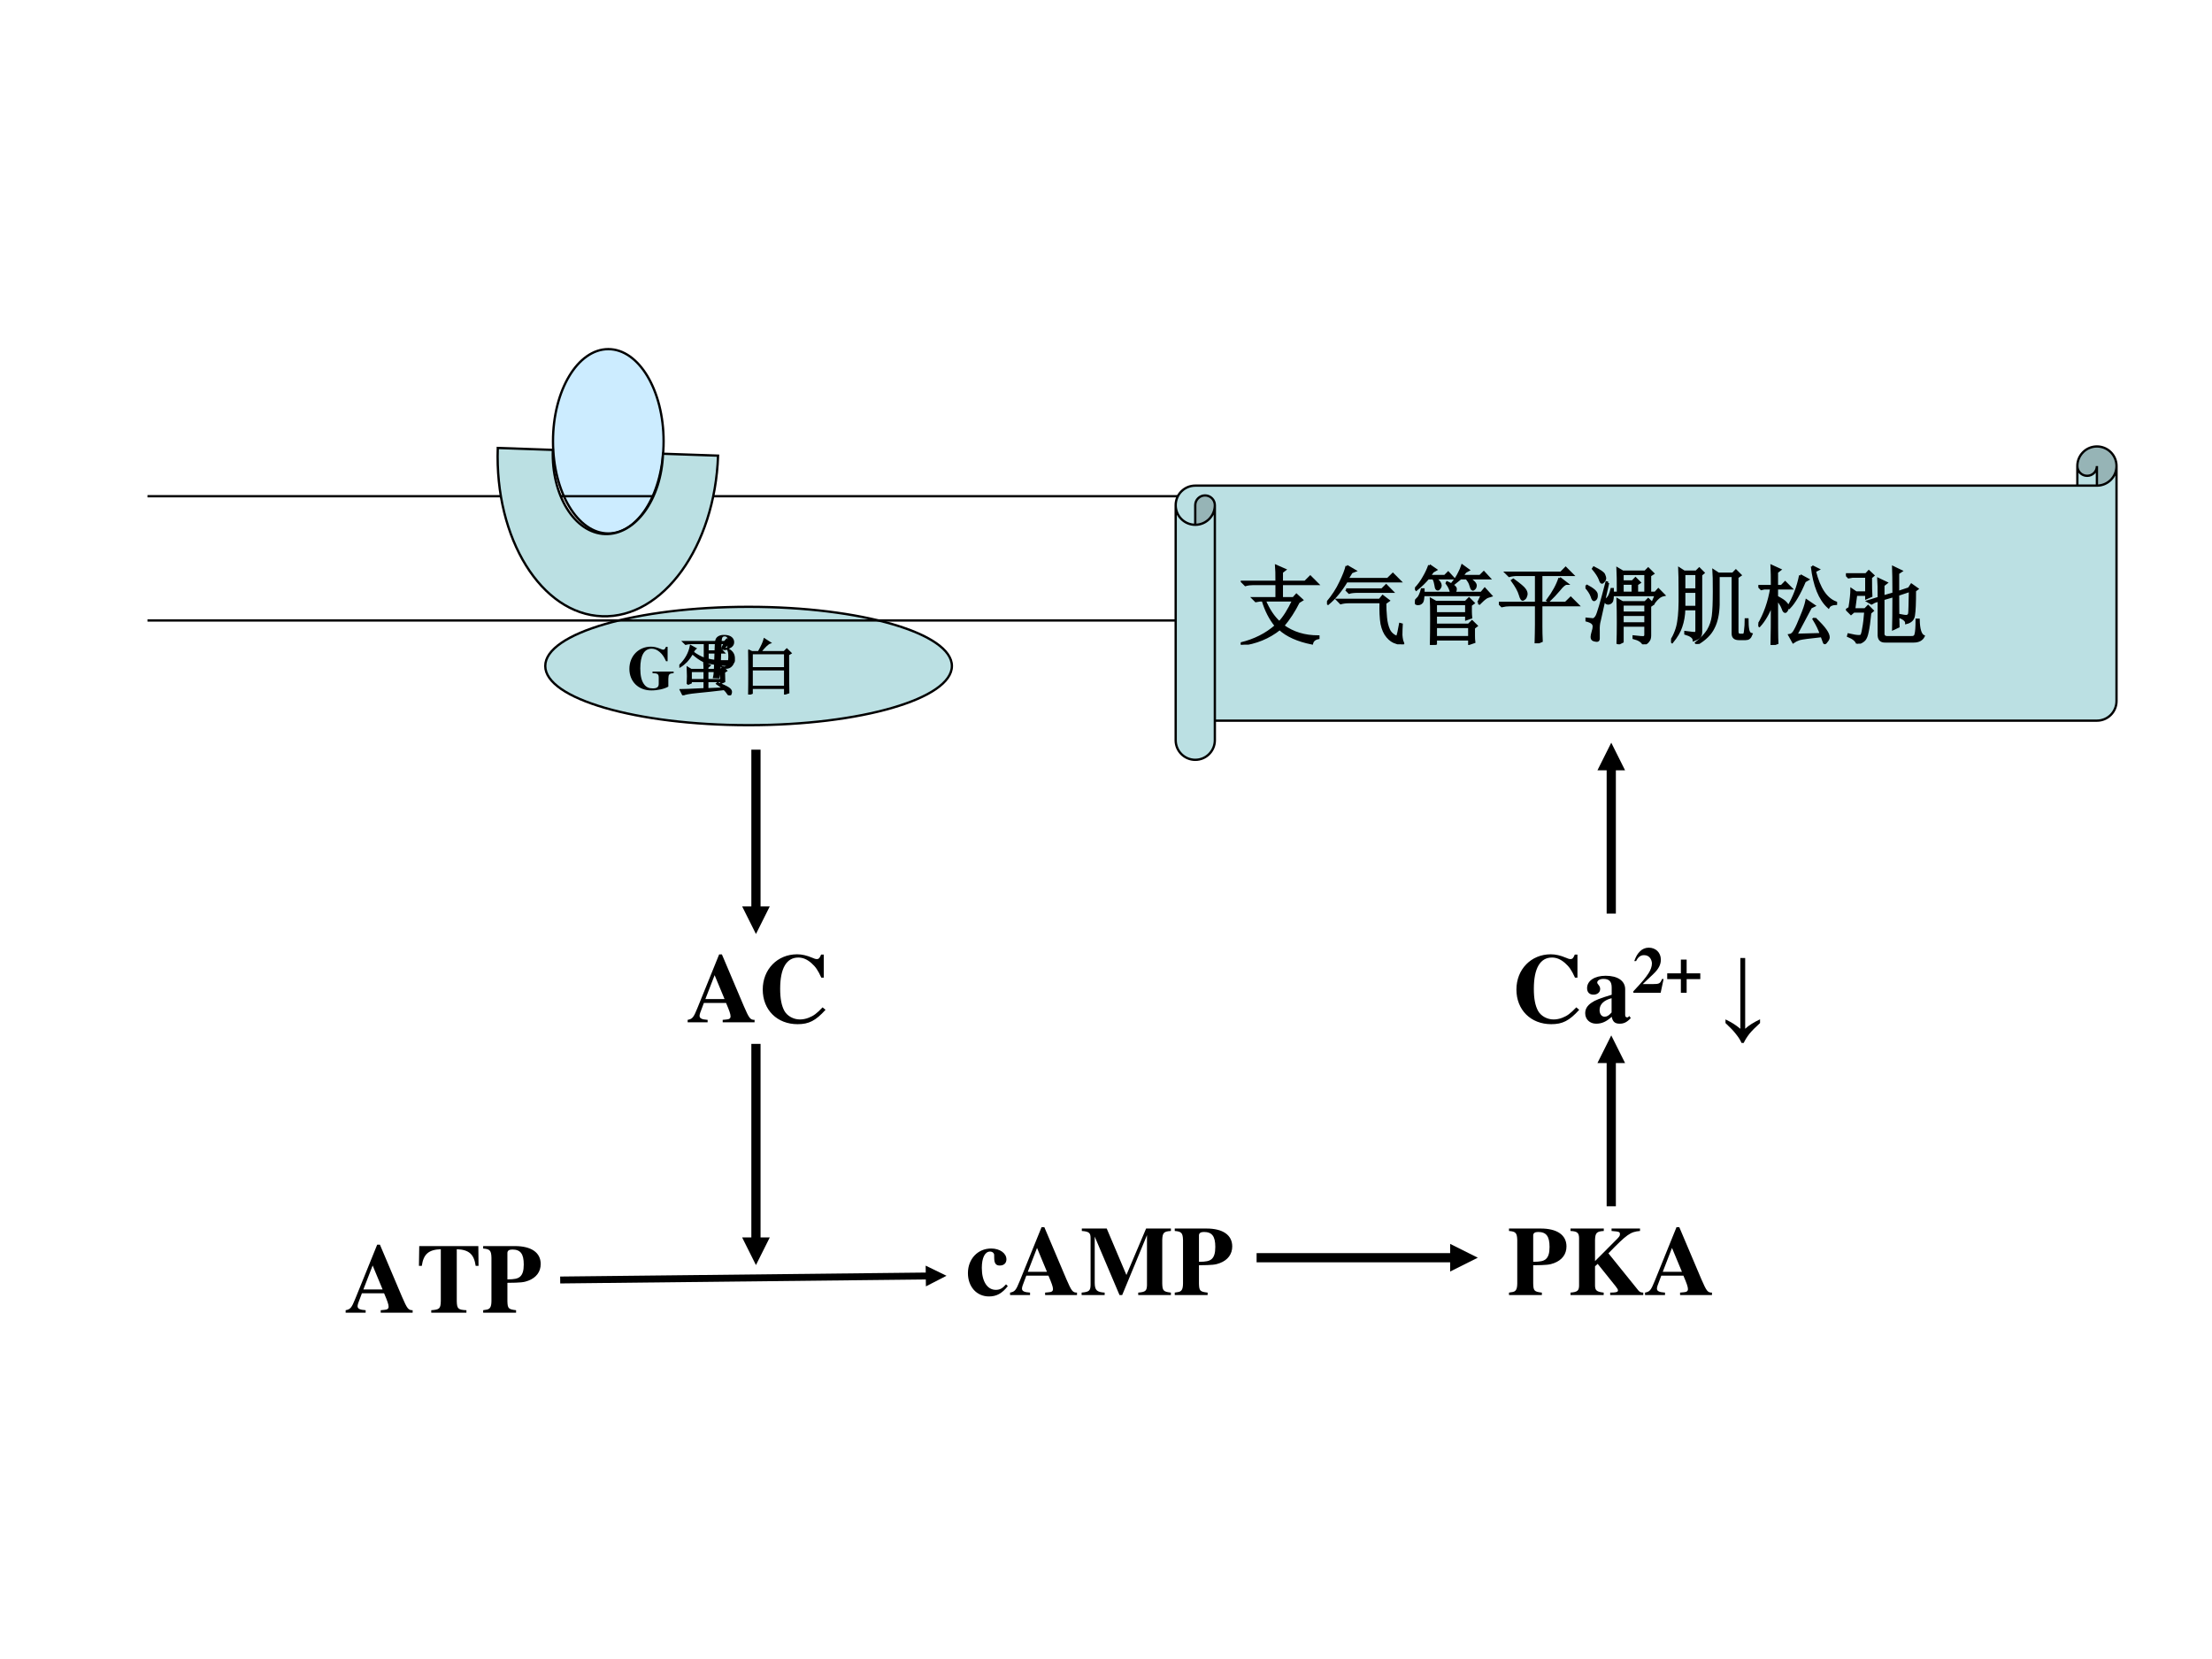 <?xml version="1.0" encoding="UTF-8" standalone="no"?>
<!DOCTYPE svg PUBLIC "-//W3C//DTD SVG 1.1//EN" "http://www.w3.org/Graphics/SVG/1.1/DTD/svg11.dtd">
<svg xmlns="http://www.w3.org/2000/svg" xmlns:xlink="http://www.w3.org/1999/xlink" version="1.1" width="720pt" height="540pt" viewBox="0 0 720 540">
<rect x="0" y="0" width="720" height="540" fill="#808080" stroke="none"/>
<g enable-background="new">
<g>
<g id="Layer-1" data-name="Artifact">
<clipPath id="cp29">
<path transform="matrix(1,0,0,-1,0,540)" d="M 0 0 L 720 0 L 720 540 L 0 540 Z " fill-rule="evenodd"/>
</clipPath>
<g clip-path="url(#cp29)">
<path transform="matrix(1,0,0,-1,0,540)" d="M 0 0 L 720 0 L 720 540 L 0 540 Z " fill="#ffffff" fill-rule="evenodd"/>
</g>
</g>
<g id="Layer-1" data-name="Span">
<clipPath id="cp30">
<path transform="matrix(1,0,0,-1,0,540)" d="M 0 0 L 720 0 L 720 540 L 0 540 Z " fill-rule="evenodd"/>
</clipPath>
<g clip-path="url(#cp30)">
<symbol id="font_1f_22">
<path d="M .68 .025 C .636 .025 .625 .039 .571 .164 L .348 .69 L .32 .69 L .098 .142 C .06 .048 .048 .034 0 .025 L 0 0 L .203 0 L .203 .025 C .143 .029 .121 .04 .121 .066 C .121 .079 .128 .103 .15 .157 L .165 .197 L .39 .197 C .424 .118 .436 .083 .436 .061 C .436 .039 .423 .03 .388 .028 C .383 .027 .37 .026 .356 .025 L .356 0 L .68 0 L .68 .025 M .18 .236 L .274 .479 L .375 .236 L .18 .236 Z "/>
</symbol>
<symbol id="font_1f_24">
<path d="M .608 .171 C .549 .109 .517 .085 .468 .066 C .439 .054 .406 .048 .378 .048 C .312 .048 .249 .083 .22 .135 C .191 .188 .177 .259 .177 .36 C .177 .567 .241 .677 .361 .677 C .408 .677 .45 .659 .494 .621 C .537 .583 .561 .548 .595 .473 L .62 .473 L .62 .707 L .593 .707 C .578 .671 .569 .661 .548 .661 C .539 .661 .525 .665 .503 .675 C .446 .699 .397 .71 .349 .71 C .149 .71 0 .557 0 .352 C 0 .145 .146 0 .354 0 C .469 0 .537 .035 .638 .146 L .608 .171 Z "/>
</symbol>
<use xlink:href="#font_1f_22" transform="matrix(32.04,0,0,-32.04,223.828,332.76)"/>
<use xlink:href="#font_1f_24" transform="matrix(32.04,0,0,-32.04,248.27,333.369)"/>
</g>
</g>
<g id="Layer-1" data-name="Span">
<clipPath id="cp32">
<path transform="matrix(1,0,0,-1,0,540)" d="M 0 0 L 720 0 L 720 540 L 0 540 Z " fill-rule="evenodd"/>
</clipPath>
<g clip-path="url(#cp32)">
<symbol id="font_1f_31">
<path d="M 0 0 L .334 0 L .334 .025 C .256 .034 .248 .043 .246 .117 L .246 .303 C .381 .304 .415 .308 .459 .325 C .54 .356 .584 .416 .584 .494 C .584 .61 .489 .676 .322 .676 L 0 .676 L 0 .651 C .068 .646 .082 .631 .084 .559 L .084 .117 C .083 .055 .069 .033 .024 .029 C .021 .029 .011 .027 0 .025 L 0 0 M .246 .606 C .246 .629 .263 .641 .296 .641 C .379 .641 .412 .597 .412 .489 C .412 .426 .4 .388 .374 .365 C .35 .345 .317 .338 .246 .338 L .246 .606 Z "/>
</symbol>
<symbol id="font_1f_2c">
<path d="M .739 .025 C .714 .026 .703 .031 .69 .046 L .385 .424 C .573 .618 .609 .643 .706 .651 L .706 .676 L .417 .676 L .417 .651 C .496 .645 .502 .642 .502 .618 C .502 .602 .497 .594 .466 .563 L .249 .345 L .249 .559 C .251 .632 .266 .647 .338 .651 L .338 .676 L 0 .676 L 0 .651 C .067 .648 .086 .633 .087 .58 L .087 .096 C .086 .044 .07 .031 0 .025 L 0 0 L .337 0 L .337 .025 C .267 .033 .25 .046 .249 .096 L .249 .292 L .276 .317 L .458 .09 C .477 .066 .482 .057 .482 .046 C .482 .033 .468 .028 .435 .026 C .43 .026 .417 .026 .403 .025 L .403 0 L .739 0 L .739 .025 Z "/>
</symbol>
<use xlink:href="#font_1f_31" transform="matrix(32.04,0,0,-32.04,491.173,421.54)"/>
<use xlink:href="#font_1f_2c" transform="matrix(32.04,0,0,-32.04,511.198,421.54)"/>
<use xlink:href="#font_1f_22" transform="matrix(32.04,0,0,-32.04,535.452,421.54)"/>
</g>
</g>
<g id="Layer-1" data-name="P">
<path transform="matrix(1,0,0,-1,0,540)" d="M 244.56 295.98 L 244.56 243.48 L 247.56 243.48 L 247.56 295.98 Z M 241.56 244.98 L 246.06 235.98 L 250.56 244.98 Z "/>
</g>
<g id="Layer-1" data-name="P">
<path transform="matrix(1,0,0,-1,0,540)" d="M 244.56 200.22 L 244.56 135.72 L 247.56 135.72 L 247.56 200.22 Z M 241.56 137.22 L 246.06 128.22 L 250.56 137.22 Z "/>
</g>
<g id="Layer-1" data-name="P">
<clipPath id="cp33">
<path transform="matrix(1,0,0,-1,0,540)" d="M 0 540 L 720 540 L 720 0 L -0 0 " fill-rule="evenodd"/>
</clipPath>
<g clip-path="url(#cp33)">
<path transform="matrix(1,0,0,-1,0,540)" d="M 409.02 132.12 L 473.52 132.12 L 473.52 129.12 L 409.02 129.12 Z M 472.02 135.12 L 481.02 130.62 L 472.02 126.12 Z "/>
</g>
</g>
<g id="Layer-1" data-name="P">
<path transform="matrix(1,0,0,-1,0,540)" d="M 522.96 147.36 L 522.96 195.48 L 525.96 195.48 L 525.96 147.36 Z M 519.96 193.98 L 524.46 202.98 L 528.96 193.98 Z "/>
</g>
<g id="Layer-1" data-name="P">
<path transform="matrix(1,0,0,-1,0,540)" d="M 180 396.36 C 180 412.93 188.06 426.36 198 426.36 C 207.94 426.36 216 412.93 216 396.36 C 216 379.79 207.94 366.36 198 366.36 C 188.06 366.36 180 379.79 180 396.36 Z " fill="#ccecff" fill-rule="evenodd"/>
<path transform="matrix(1,0,0,-1,0,540)" stroke-width=".75" stroke-linecap="butt" stroke-miterlimit="10" stroke-linejoin="miter" fill="none" stroke="#000000" d="M 180 396.36 C 180 412.93 188.06 426.36 198 426.36 C 207.94 426.36 216 412.93 216 396.36 C 216 379.79 207.94 366.36 198 366.36 C 188.06 366.36 180 379.79 180 396.36 Z "/>
</g>
<g id="Layer-1" data-name="P">
<path transform="matrix(1,0,0,-1,0,540)" d="M 177.48 323.22 C 177.48 333.86 207.11 342.48 243.66 342.48 C 280.21 342.48 309.84 333.86 309.84 323.22 C 309.84 312.58 280.21 303.96 243.66 303.96 C 207.11 303.96 177.48 312.58 177.48 323.22 Z " fill="#bbe0e3" fill-rule="evenodd"/>
<path transform="matrix(1,0,0,-1,0,540)" stroke-width=".75" stroke-linecap="butt" stroke-miterlimit="10" stroke-linejoin="miter" fill="none" stroke="#000000" d="M 177.48 323.22 C 177.48 333.86 207.11 342.48 243.66 342.48 C 280.21 342.48 309.84 333.86 309.84 323.22 C 309.84 312.58 280.21 303.96 243.66 303.96 C 207.11 303.96 177.48 312.58 177.48 323.22 Z "/>
</g>
<g id="Layer-1" data-name="Span">
<clipPath id="cp34">
<path transform="matrix(1,0,0,-1,0,540)" d="M 0 0 L 720 0 L 720 540 L 0 540 Z " fill-rule="evenodd"/>
</clipPath>
<g clip-path="url(#cp34)">
<symbol id="font_1f_28">
<path d="M .718 .306 L .375 .306 L .375 .281 C .459 .277 .474 .267 .476 .211 L .476 .106 C .476 .055 .447 .033 .38 .033 C .317 .033 .275 .052 .242 .095 C .198 .151 .177 .237 .177 .357 C .177 .567 .24 .677 .361 .677 C .408 .677 .451 .659 .494 .621 C .537 .583 .561 .548 .595 .473 L .62 .473 L .62 .707 L .593 .707 C .578 .671 .569 .661 .548 .661 C .539 .661 .525 .665 .503 .675 C .446 .699 .397 .71 .349 .71 C .149 .71 0 .557 0 .35 C 0 .144 .146 0 .356 0 C .459 0 .567 .024 .632 .062 L .632 .189 C .634 .262 .645 .274 .718 .281 L .718 .306 Z "/>
</symbol>
<use xlink:href="#font_1f_28" transform="matrix(20.064,0,0,-20.064,204.862,224.731)"/>
</g>
</g>
<g id="Layer-1" data-name="P">
<clipPath id="cp35">
<path transform="matrix(1,0,0,-1,0,540)" d="M 0 0 L 720 0 L 720 540 L 0 540 Z " fill-rule="evenodd"/>
</clipPath>
<g clip-path="url(#cp35)">
<symbol id="font_24_3cfb">
<path d="M .688 .758 L .734 .844 L .461 .844 L .461 .715 L .617 .715 L .66 .758 L .723 .691 L .461 .691 L .461 .582 C .521 .566 .591 .557 .672 .555 C .755 .552 .826 .555 .883 .562 L .883 .547 C .831 .529 .806 .508 .809 .484 C .738 .49 .663 .497 .582 .508 C .504 .518 .439 .534 .387 .555 C .337 .578 .279 .62 .211 .68 C .18 .628 .147 .583 .113 .547 C .079 .513 .043 .484 .004 .461 L 0 .477 C .049 .523 .09 .574 .121 .629 C .152 .684 .173 .741 .184 .801 L .262 .758 C .246 .745 .232 .725 .219 .699 C .281 .652 .345 .617 .41 .594 L .41 .844 L .188 .844 C .159 .844 .13 .84 .102 .832 L .066 .867 L .734 .867 L .77 .906 L .84 .836 C .809 .831 .785 .823 .77 .812 C .757 .805 .734 .785 .703 .754 L .688 .758 M .133 .18 C .135 .221 .137 .264 .137 .309 C .137 .355 .135 .402 .133 .449 L .191 .414 L .406 .414 C .406 .453 .405 .491 .402 .527 L .492 .484 L .457 .453 L .457 .414 L .668 .414 L .707 .453 L .762 .398 L .727 .375 C .727 .305 .728 .254 .73 .223 L .676 .199 L .676 .227 L .457 .227 L .457 .102 L .711 .113 C .672 .145 .638 .169 .609 .188 L .621 .199 C .699 .168 .755 .142 .789 .121 C .823 .1 .84 .078 .84 .055 C .84 .044 .837 .033 .832 .02 C .827 .007 .822 0 .816 0 C .809 0 .799 .008 .789 .023 C .771 .052 .75 .077 .727 .098 C .573 .079 .43 .064 .297 .051 C .161 .038 .082 .023 .059 .008 L .02 .086 C .053 .086 .182 .091 .406 .102 L .406 .227 L .188 .227 L .188 .203 L .133 .18 M .188 .391 L .188 .25 L .406 .25 L .406 .391 L .188 .391 M .457 .391 L .457 .25 L .676 .25 L .676 .391 L .457 .391 Z "/>
</symbol>
<symbol id="font_24_2cad">
<path d="M .648 .648 C .648 .286 .65 .081 .652 .031 L .594 .012 L .594 .105 L .059 .105 L .059 .023 L 0 0 C .003 .122 .004 .243 .004 .363 C .004 .483 .003 .602 0 .719 L .059 .691 L .168 .691 C .22 .783 .251 .852 .262 .898 L .352 .84 C .318 .829 .266 .78 .195 .691 L .582 .691 L .625 .734 L .688 .672 L .648 .648 M .059 .668 L .059 .43 L .594 .43 L .594 .668 L .059 .668 M .059 .406 L .059 .129 L .594 .129 L .594 .406 L .059 .406 Z "/>
</symbol>
<use xlink:href="#font_24_3cfb" transform="matrix(20.064,0,0,-20.064,221.131,226.309)"/>
<use xlink:href="#font_24_2cad" transform="matrix(20.064,0,0,-20.064,243.564,226.074)"/>
<use xlink:href="#font_24_3cfb" stroke-width=".029" stroke-linecap="butt" stroke-miterlimit="10" stroke-linejoin="miter" transform="matrix(20.064,0,0,-20.064,221.131,226.309)" fill="none" stroke="#000000"/>
<use xlink:href="#font_24_2cad" stroke-width=".029" stroke-linecap="butt" stroke-miterlimit="10" stroke-linejoin="miter" transform="matrix(20.064,0,0,-20.064,243.564,226.074)" fill="none" stroke="#000000"/>
</g>
</g>
<g id="Layer-1" data-name="P">
<path transform="matrix(1,0,0,-1,0,540)" stroke-width=".75" stroke-linecap="butt" stroke-miterlimit="10" stroke-linejoin="miter" fill="none" stroke="#000000" d="M 48 378.48 L 679 378.48 "/>
</g>
<g id="Layer-1" data-name="P">
<path transform="matrix(1,0,0,-1,0,540)" stroke-width=".75" stroke-linecap="butt" stroke-miterlimit="10" stroke-linejoin="miter" fill="none" stroke="#000000" d="M 48 338.04 L 679 338.04 "/>
</g>
<g id="Layer-1" data-name="P">
<clipPath id="cp37">
<path transform="matrix(1,0,0,-1,0,540)" d="M -0 540 L 720 540 L 720 0 L 0 0 " fill-rule="evenodd"/>
</clipPath>
<g clip-path="url(#cp37)">
<path transform="matrix(1,0,0,-1,0,540)" d="M 215.8 392.31 C 215.29 377.53 206.84 365.83 196.94 366.17 C 187.04 366.51 179.44 378.78 179.95 393.56 L 162.02 394.19 C 160.99 364.62 176.21 340.1 196.01 339.41 C 215.81 338.72 232.7 362.12 233.73 391.69 L 215.8 392.31 Z " fill="#bbe0e3" fill-rule="evenodd"/>
</g>
<clipPath id="cp38">
<path transform="matrix(1,0,0,-1,0,540)" d="M -0 540 L 720 540 L 720 0 L 0 0 " fill-rule="evenodd"/>
</clipPath>
<g clip-path="url(#cp38)">
<path transform="matrix(1,0,0,-1,0,540)" stroke-width=".75" stroke-linecap="butt" stroke-miterlimit="10" stroke-linejoin="miter" fill="none" stroke="#000000" d="M 215.8 392.31 C 215.29 377.53 206.84 365.83 196.94 366.17 C 187.04 366.51 179.44 378.78 179.95 393.56 L 162.02 394.19 C 160.99 364.62 176.21 340.1 196.01 339.41 C 215.81 338.72 232.7 362.12 233.73 391.69 L 215.8 392.31 Z "/>
</g>
</g>
<g id="Layer-1" data-name="Span">
<clipPath id="cp39">
<path transform="matrix(1,0,0,-1,0,540)" d="M -0 540 L 720 540 L 720 0 L -0 0 " fill-rule="evenodd"/>
</clipPath>
<g clip-path="url(#cp39)">
<path transform="matrix(1,0,0,-1,0,540)" d="M 234.16 319.17 L 231.99 319.25 C 232.2 319.92 232.33 320.88 232.37 322.12 L 232.65 329.96 C 232.68 330.87 232.78 331.54 232.96 331.97 C 233.14 332.41 233.47 332.75 233.97 333 C 234.46 333.26 235.11 333.37 235.92 333.34 C 236.95 333.3 237.72 333.05 238.24 332.59 C 238.75 332.12 239 331.56 238.97 330.89 C 238.94 329.99 238.37 329.3 237.26 328.83 C 238.61 328.1 239.27 327 239.22 325.52 C 239.18 324.62 238.9 323.85 238.35 323.21 C 237.81 322.57 237.09 322.27 236.19 322.3 C 235.63 322.32 235.1 322.54 234.59 322.97 L 234.55 321.79 C 234.51 320.76 234.38 319.89 234.16 319.17 Z M 234.61 323.73 C 234.9 323.3 235.24 323.08 235.66 323.06 C 236.1 323.05 236.43 323.26 236.66 323.7 C 236.89 324.14 237.02 324.92 237.06 326.05 C 237.1 327.33 236.94 328.16 236.58 328.55 C 236.35 328.44 236.12 328.38 235.88 328.39 C 235.45 328.4 235.24 328.56 235.25 328.86 C 235.26 329.16 235.47 329.3 235.89 329.29 C 236.15 329.28 236.39 329.21 236.6 329.09 C 236.77 329.51 236.86 330.09 236.89 330.83 C 236.92 331.6 236.86 332.13 236.72 332.41 C 236.58 332.69 236.3 332.84 235.88 332.85 C 235.52 332.86 235.27 332.74 235.13 332.49 C 234.98 332.23 234.89 331.67 234.86 330.8 Z "/>
</g>
</g>
<g id="Layer-1" data-name="Span">
<clipPath id="cp40">
<path transform="matrix(1,0,0,-1,0,540)" d="M 0 0 L 720 0 L 720 540 L 0 540 Z " fill-rule="evenodd"/>
</clipPath>
<g clip-path="url(#cp40)">
<symbol id="font_1f_44">
<path d="M .387 .123 C .35 .081 .324 .067 .283 .067 C .196 .067 .141 .154 .141 .29 C .141 .393 .173 .456 .225 .456 C .241 .456 .256 .448 .262 .437 C .267 .428 .267 .428 .267 .386 C .268 .336 .285 .314 .323 .314 C .365 .314 .391 .338 .391 .377 C .391 .439 .324 .487 .236 .487 C .1 .487 0 .381 0 .237 C 0 .098 .089 0 .214 0 C .291 0 .347 .031 .405 .105 L .387 .123 Z "/>
</symbol>
<symbol id="font_1f_2e">
<path d="M .907 .025 C .831 .034 .821 .044 .819 .117 L .819 .559 C .821 .633 .835 .647 .907 .651 L .907 .676 L .655 .676 L .455 .204 L .255 .676 L .002 .676 L .002 .651 C .074 .646 .091 .632 .091 .58 L .091 .105 C .09 .044 .077 .032 0 .025 L 0 0 L .234 0 L .234 .025 C .153 .03 .134 .05 .133 .124 L .133 .594 L .385 0 L .412 0 L .664 .609 L .664 .1 C .662 .043 .649 .031 .575 .025 L .575 0 L .907 0 L .907 .025 Z "/>
</symbol>
<use xlink:href="#font_1f_44" transform="matrix(32.04,0,0,-32.04,315.061,421.989)"/>
<use xlink:href="#font_1f_22" transform="matrix(32.04,0,0,-32.04,328.774,421.54)"/>
<use xlink:href="#font_1f_2e" transform="matrix(32.04,0,0,-32.04,352.067,421.54)"/>
<use xlink:href="#font_1f_31" transform="matrix(32.04,0,0,-32.04,382.377,421.54)"/>
</g>
</g>
<g id="Layer-1" data-name="Span">
<clipPath id="cp41">
<path transform="matrix(1,0,0,-1,0,540)" d="M 0 0 L 720 0 L 720 540 L 0 540 Z " fill-rule="evenodd"/>
</clipPath>
<g clip-path="url(#cp41)">
<symbol id="font_1f_35">
<path d="M .482 .025 C .397 .029 .386 .04 .384 .117 L .384 .644 C .507 .64 .559 .594 .576 .475 L .605 .475 L .603 .676 L .003 .676 L 0 .475 L .029 .475 C .046 .594 .098 .64 .222 .644 L .222 .117 C .22 .041 .209 .031 .125 .025 L .125 0 L .482 0 L .482 .025 Z "/>
</symbol>
<use xlink:href="#font_1f_22" transform="matrix(32.064,0,0,-32.064,112.509,427.27)"/>
<use xlink:href="#font_1f_35" transform="matrix(32.064,0,0,-32.064,136.364,427.27)"/>
<use xlink:href="#font_1f_31" transform="matrix(32.064,0,0,-32.064,157.27,427.27)"/>
</g>
</g>
<g id="Layer-1" data-name="P">
<path transform="matrix(1,0,0,-1,0,540)" d="M 182.35 122.24 L 302.48 123.55 L 302.45 125.8 L 182.33 124.49 Z M 301.38 121.29 L 308.09 124.74 L 301.3 128.04 Z "/>
</g>
<g id="Layer-1" data-name="Span">
<clipPath id="cp42">
<path transform="matrix(1,0,0,-1,0,540)" d="M 0 0 L 720 0 L 720 540 L 0 540 Z " fill-rule="evenodd"/>
</clipPath>
<g clip-path="url(#cp42)">
<symbol id="font_1f_42">
<path d="M .448 .078 L .438 .068 C .435 .065 .432 .064 .427 .064 C .413 .064 .406 .072 .406 .089 L .406 .35 C .406 .435 .33 .487 .208 .487 C .095 .487 .019 .436 .019 .361 C .019 .319 .043 .295 .084 .295 C .124 .295 .152 .319 .152 .353 C .152 .367 .147 .38 .134 .396 C .125 .406 .122 .412 .122 .418 C .122 .439 .149 .455 .185 .455 C .244 .455 .269 .428 .269 .367 L .269 .294 C .15 .258 .101 .239 .064 .213 C .02 .183 0 .149 0 .106 C 0 .045 .046 0 .111 0 C .168 0 .214 .02 .269 .07 C .28 .019 .302 0 .351 0 C .394 0 .425 .016 .463 .057 L .448 .078 M .268 .114 C .241 .083 .221 .071 .197 .071 C .167 .071 .146 .098 .146 .138 C .146 .196 .188 .238 .268 .259 L .268 .114 Z "/>
</symbol>
<use xlink:href="#font_1f_24" transform="matrix(32.04,0,0,-32.04,493.59,333.369)"/>
<use xlink:href="#font_1f_42" transform="matrix(32.04,0,0,-32.04,515.981,333.209)"/>
</g>
</g>
<g id="Layer-1" data-name="Span">
<clipPath id="cp43">
<path transform="matrix(1,0,0,-1,0,540)" d="M 0 0 L 720 0 L 720 540 L 0 540 Z " fill-rule="evenodd"/>
</clipPath>
<g clip-path="url(#cp43)">
<symbol id="font_1f_13">
<path d="M .461 .211 L .437 .211 C .408 .14 .397 .134 .294 .133 L .143 .133 L .305 .287 C .384 .362 .419 .429 .419 .505 C .419 .612 .343 .688 .234 .688 C .184 .688 .136 .668 .101 .632 C .062 .593 .042 .559 .014 .484 L .042 .484 C .073 .547 .11 .574 .164 .574 C .208 .574 .242 .555 .263 .519 C .275 .498 .283 .47 .283 .447 C .283 .403 .264 .348 .232 .299 C .181 .222 .146 .179 0 .023 L 0 0 L .416 0 L .461 .211 Z "/>
</symbol>
<symbol id="font_1f_c">
<path d="M .208 .297 L 0 .297 L 0 .209 L .208 .209 L .208 0 L .296 0 L .296 .209 L .504 .209 L .504 .297 L .296 .297 L .296 .506 L .208 .506 L .208 .297 Z "/>
</symbol>
<symbol id="font_1f_1">
<path d="M -2147483500 -2147483500 Z "/>
</symbol>
<use xlink:href="#font_1f_13" transform="matrix(21.36,0,0,-21.36,531.653,323.16)"/>
<use xlink:href="#font_1f_c" transform="matrix(21.36,0,0,-21.36,542.675,323.16)"/>
<use xlink:href="#font_1f_1" transform="matrix(21.36,0,0,-21.36,45870249000,-45870249000)"/>
</g>
</g>
<g id="Layer-1" data-name="P">
<clipPath id="cp44">
<path transform="matrix(1,0,0,-1,0,540)" d="M 0 0 L 720 0 L 720 540 L 0 540 Z " fill-rule="evenodd"/>
</clipPath>
<g clip-path="url(#cp44)">
<symbol id="font_2d_13b">
<path d="M 0 .202 L 0 .239 C .039 .22 .066 .205 .081 .195 C .097 .186 .12 .168 .151 .144 L .151 .863 L .2 .863 L .2 .144 C .235 .177 .286 .209 .351 .24 L .351 .202 C .304 .16 .269 .124 .244 .094 C .22 .063 .2 .032 .185 0 L .163 0 C .151 .028 .132 .058 .107 .089 C .083 .121 .047 .158 0 .202 Z "/>
</symbol>
<use xlink:href="#font_2d_13b" transform="matrix(32.04,0,0,-32.04,561.644,339.472)"/>
</g>
</g>
<g id="Layer-1" data-name="P">
<path transform="matrix(1,0,0,-1,0,540)" d="M 522.96 242.64 L 522.96 290.76 L 525.96 290.76 L 525.96 242.64 Z M 519.96 289.26 L 524.46 298.26 L 528.96 289.26 Z "/>
</g>
<g id="Layer-1" data-name="P">
<path transform="matrix(1,0,0,-1,0,540)" d="M 688.92 388.31 C 688.92 384.78 686.07 381.93 682.54 381.93 L 682.54 388.31 C 682.54 386.54 681.12 385.12 679.36 385.12 C 677.6 385.12 676.17 386.54 676.17 388.31 L 676.17 381.93 L 389.05 381.93 C 385.53 381.93 382.68 379.08 382.68 375.56 L 382.68 299.05 C 382.68 295.53 385.53 292.68 389.05 292.68 C 392.58 292.68 395.43 295.53 395.43 299.05 L 395.43 305.43 L 682.54 305.43 C 686.07 305.43 688.92 308.28 688.92 311.8 Z M 389.05 369.18 C 392.58 369.18 395.43 372.03 395.43 375.56 C 395.43 377.32 394 378.74 392.24 378.74 C 390.48 378.74 389.05 377.32 389.05 375.56 Z " fill="#bbe0e3" fill-rule="evenodd"/>
<path transform="matrix(1,0,0,-1,0,540)" d="M 389.05 369.18 C 392.58 369.18 395.43 372.03 395.43 375.56 C 395.43 377.32 394 378.74 392.24 378.74 C 390.48 378.74 389.05 377.32 389.05 375.56 Z M 682.54 381.93 C 686.07 381.93 688.92 384.78 688.92 388.31 C 688.92 391.83 686.07 394.68 682.54 394.68 C 679.02 394.68 676.17 391.83 676.17 388.31 C 676.17 386.54 677.6 385.12 679.36 385.12 C 681.12 385.12 682.55 386.54 682.55 388.31 Z " fill="#96b4b6" fill-rule="evenodd"/>
<path transform="matrix(1,0,0,-1,0,540)" stroke-width=".75" stroke-linecap="butt" stroke-miterlimit="10" stroke-linejoin="miter" fill="none" stroke="#000000" d="M 382.68 375.56 C 382.68 379.08 385.53 381.93 389.05 381.93 L 676.17 381.93 L 676.17 388.31 C 676.17 391.83 679.02 394.68 682.54 394.68 C 686.07 394.68 688.92 391.83 688.92 388.31 L 688.92 311.8 C 688.92 308.28 686.07 305.43 682.54 305.43 L 395.43 305.43 L 395.43 299.05 C 395.43 295.53 392.58 292.68 389.05 292.68 C 385.53 292.68 382.68 295.53 382.68 299.05 Z M 676.17 381.93 L 682.54 381.93 C 686.07 381.93 688.92 384.78 688.92 388.31 M 682.54 381.93 L 682.54 388.31 C 682.54 386.54 681.12 385.12 679.36 385.12 C 677.6 385.12 676.17 386.54 676.17 388.31 M 389.05 369.18 L 389.05 375.56 C 389.05 377.32 390.48 378.74 392.24 378.74 C 394 378.74 395.43 377.32 395.43 375.56 C 395.43 372.03 392.58 369.18 389.06 369.18 C 385.53 369.18 382.68 372.03 382.68 375.56 M 395.43 375.56 L 395.43 305.43 "/>
</g>
<g id="Layer-1" data-name="P">
<clipPath id="cp46">
<path transform="matrix(1,0,0,-1,0,540)" d="M 0 0 L 720 0 L 720 540 L 0 540 Z " fill-rule="evenodd"/>
</clipPath>
<g clip-path="url(#cp46)">
<symbol id="font_24_1b5f">
<path d="M .672 .496 C .622 .395 .562 .302 .492 .219 C .607 .135 .743 .094 .902 .094 L .902 .078 C .861 .07 .836 .049 .828 .016 C .664 .049 .539 .105 .453 .184 C .326 .082 .176 .021 .004 0 L 0 .012 C .161 .051 .298 .12 .41 .219 C .342 .302 .292 .401 .258 .516 L .223 .516 L .176 .508 L .145 .539 L .418 .539 L .418 .707 L .148 .707 C .115 .707 .083 .703 .055 .695 L .02 .73 L .418 .73 C .418 .822 .417 .883 .414 .914 L .512 .871 L .477 .844 L .477 .73 L .75 .73 L .809 .789 L .891 .707 L .477 .707 L .477 .539 L .613 .539 L .648 .578 L .711 .52 L .672 .496 M .449 .258 C .501 .31 .556 .396 .613 .516 L .277 .516 C .324 .404 .382 .318 .449 .258 Z "/>
</symbol>
<symbol id="font_24_2244">
<path d="M .23 .91 L .324 .855 L .285 .84 C .264 .806 .247 .779 .234 .758 L .707 .758 L .766 .816 L .848 .734 L .227 .734 C .164 .628 .092 .54 .012 .473 L 0 .48 C .068 .561 .12 .641 .156 .719 C .195 .799 .22 .863 .23 .91 M .223 .637 L .641 .637 L .688 .684 L .758 .613 L .359 .613 C .315 .613 .281 .609 .258 .602 L .223 .637 M .125 .516 L .613 .516 L .648 .559 L .715 .508 L .676 .48 C .676 .428 .678 .372 .684 .312 C .689 .255 .701 .207 .719 .168 C .737 .129 .77 .1 .816 .082 C .827 .108 .839 .159 .852 .234 L .867 .23 C .865 .194 .863 .154 .863 .109 C .866 .068 .872 .036 .883 .016 C .888 .005 .885 0 .875 0 C .865 0 .841 .007 .805 .02 C .768 .03 .734 .053 .703 .09 C .672 .126 .65 .176 .637 .238 C .626 .303 .622 .388 .625 .492 L .254 .492 C .22 .492 .189 .488 .16 .48 L .125 .516 Z "/>
</symbol>
<symbol id="font_24_31d1">
<path d="M .738 .492 L .781 .582 L .098 .582 C .095 .54 .09 .513 .082 .5 C .074 .49 .065 .483 .055 .48 C .047 .478 .04 .477 .035 .477 C .027 .477 .02 .479 .012 .484 C .004 .49 0 .495 0 .5 L .008 .512 C .013 .52 .022 .53 .035 .543 C .046 .553 .055 .568 .062 .586 C .07 .604 .077 .624 .082 .645 L .098 .645 L .098 .605 L .422 .605 C .419 .624 .414 .642 .406 .66 C .398 .678 .387 .698 .371 .719 L .375 .727 C .44 .698 .473 .673 .473 .652 C .473 .632 .465 .616 .449 .605 L .773 .605 L .812 .652 L .883 .574 C .854 .566 .833 .557 .82 .547 C .807 .539 .784 .518 .75 .484 L .738 .492 M .684 .199 C .684 .171 .684 .141 .684 .109 C .684 .081 .685 .056 .688 .035 L .633 .016 L .633 .066 L .242 .066 L .242 .016 L .188 0 C .19 .089 .191 .19 .191 .305 C .191 .419 .19 .495 .188 .531 L .242 .5 L .59 .5 L .629 .539 L .68 .488 L .648 .465 L .648 .387 C .648 .363 .65 .341 .652 .32 L .598 .301 L .598 .344 L .242 .344 L .242 .234 L .625 .234 L .664 .273 L .715 .223 L .684 .199 M .242 .477 L .242 .367 L .598 .367 L .598 .477 L .242 .477 M .242 .211 L .242 .09 L .633 .09 L .633 .211 L .242 .211 M .168 .926 L .242 .875 L .207 .855 L .168 .801 L .348 .801 L .387 .84 L .445 .777 L .23 .777 C .259 .757 .277 .74 .285 .727 C .293 .714 .297 .702 .297 .691 C .297 .684 .294 .676 .289 .668 C .286 .66 .28 .654 .27 .648 C .259 .646 .251 .652 .246 .668 C .243 .684 .24 .703 .234 .727 C .229 .75 .221 .767 .211 .777 L .152 .777 C .118 .736 .073 .691 .016 .645 L .008 .656 C .044 .695 .076 .738 .102 .785 C .13 .832 .152 .879 .168 .926 M .551 .922 L .621 .871 L .586 .852 L .547 .801 L .758 .801 L .801 .844 L .863 .777 L .621 .777 C .655 .757 .678 .738 .691 .723 C .704 .707 .708 .693 .703 .68 C .701 .667 .693 .656 .68 .648 C .669 .641 .66 .651 .652 .68 C .645 .706 .637 .725 .629 .738 C .621 .751 .612 .764 .602 .777 L .531 .777 C .503 .754 .475 .732 .449 .711 L .438 .719 C .471 .76 .496 .798 .512 .832 C .53 .866 .543 .896 .551 .922 Z "/>
</symbol>
<symbol id="font_24_14a3">
<path d="M .492 .199 C .492 .142 .493 .085 .496 .027 L .43 0 C .432 .081 .434 .154 .434 .219 L .434 .445 L .129 .445 C .095 .445 .064 .441 .035 .434 L 0 .469 L .434 .469 L .434 .797 L .215 .797 C .181 .797 .15 .793 .121 .785 L .086 .82 L .723 .82 L .777 .875 L .855 .797 L .492 .797 L .492 .469 L .777 .469 L .836 .527 L .918 .445 L .492 .445 L .492 .199 M .707 .758 L .789 .695 C .768 .695 .74 .672 .703 .625 C .664 .578 .622 .534 .578 .492 L .566 .5 C .634 .591 .681 .677 .707 .758 M .168 .738 C .243 .684 .288 .646 .301 .625 C .314 .607 .32 .59 .32 .574 C .32 .566 .318 .556 .312 .543 C .31 .533 .301 .522 .285 .512 C .272 .501 .259 .52 .246 .566 C .233 .611 .203 .665 .156 .73 L .168 .738 Z "/>
</symbol>
<symbol id="font_24_2501">
<path d="M .379 .598 C .379 .738 .378 .832 .375 .879 L .434 .844 L .695 .844 L .73 .879 L .785 .824 L .75 .801 L .75 .598 L .812 .598 L .848 .637 L .91 .574 C .887 .569 .866 .559 .848 .543 C .832 .53 .815 .512 .797 .488 L .785 .492 L .82 .574 L .316 .574 C .316 .548 .314 .526 .309 .508 C .303 .492 .292 .482 .273 .477 C .258 .474 .246 .478 .238 .488 C .23 .501 .237 .517 .258 .535 C .276 .551 .292 .586 .305 .641 L .316 .641 L .316 .598 L .379 .598 M .43 .465 L .43 .367 L .699 .367 L .699 .465 L .43 .465 M .43 .344 L .43 .242 L .699 .242 L .699 .344 L .43 .344 M .375 .004 C .378 .079 .379 .163 .379 .254 C .379 .345 .378 .434 .375 .52 L .43 .488 L .695 .488 L .73 .523 L .785 .469 L .75 .445 L .75 .102 C .75 .073 .743 .052 .73 .039 C .72 .023 .702 .01 .676 0 C .66 .034 .622 .059 .562 .074 L .562 .09 C .63 .082 .669 .079 .68 .082 C .693 .085 .699 .095 .699 .113 L .699 .219 L .43 .219 L .43 .031 L .375 .004 M .43 .82 L .43 .73 L .547 .73 L .582 .766 L .629 .719 L .598 .699 L .598 .598 L .699 .598 L .699 .82 L .43 .82 M .43 .707 L .43 .598 L .551 .598 L .551 .707 L .43 .707 M .262 .715 C .204 .454 .172 .309 .164 .277 C .154 .243 .15 .203 .152 .156 C .152 .109 .152 .079 .152 .066 C .152 .051 .146 .043 .133 .043 C .122 .043 .109 .046 .094 .051 C .081 .056 .074 .068 .074 .086 C .074 .099 .078 .118 .086 .145 C .094 .171 .098 .191 .098 .207 C .098 .225 .091 .24 .078 .25 C .068 .26 .043 .271 .004 .281 L .004 .297 C .051 .292 .079 .289 .09 .289 C .103 .292 .116 .303 .129 .324 C .145 .348 .184 .479 .246 .719 L .262 .715 M .008 .684 C .089 .642 .129 .607 .129 .578 C .132 .549 .125 .53 .109 .52 C .096 .509 .085 .522 .074 .559 C .061 .595 .036 .633 0 .672 L .008 .684 M .098 .891 C .171 .854 .21 .827 .215 .809 C .223 .79 .227 .777 .227 .77 C .227 .757 .221 .745 .211 .734 C .203 .724 .197 .719 .191 .719 C .184 .719 .176 .732 .168 .758 C .155 .792 .129 .832 .09 .879 L .098 .891 Z "/>
</symbol>
<symbol id="font_24_36bc">
<path d="M .152 .816 L .152 .633 L .297 .633 L .297 .816 L .152 .816 M .152 .609 L .152 .43 L .297 .43 L .297 .609 L .152 .609 M 0 .031 C .047 .109 .076 .186 .086 .262 C .099 .337 .104 .449 .102 .598 C .102 .746 .1 .839 .098 .875 L .152 .84 L .293 .84 L .328 .875 L .375 .828 L .348 .805 L .348 .145 C .348 .116 .342 .096 .332 .086 C .322 .073 .299 .06 .266 .047 C .263 .078 .23 .103 .168 .121 L .168 .137 C .23 .129 .267 .125 .277 .125 C .29 .128 .297 .137 .297 .152 L .297 .406 L .152 .406 C .15 .331 .138 .263 .117 .203 C .099 .146 .064 .086 .012 .023 L 0 .031 M .293 .012 C .353 .059 .398 .107 .43 .156 C .461 .208 .48 .264 .488 .324 C .496 .387 .5 .482 .5 .609 C .5 .737 .499 .818 .496 .852 L .551 .816 L .719 .816 L .754 .852 L .805 .801 L .77 .777 L .77 .145 C .77 .118 .781 .105 .805 .105 L .84 .105 C .853 .105 .861 .122 .863 .156 C .868 .193 .871 .236 .871 .285 L .887 .285 C .887 .238 .889 .199 .895 .168 C .9 .137 .913 .118 .934 .113 C .926 .092 .917 .078 .906 .07 C .896 .062 .883 .059 .867 .059 L .789 .059 C .742 .059 .719 .079 .719 .121 L .719 .793 L .551 .793 L .551 .457 C .548 .348 .529 .258 .492 .188 C .458 .117 .395 .055 .301 0 L .293 .012 Z "/>
</symbol>
<symbol id="font_24_1dae">
<path d="M .488 .809 L .574 .762 L .539 .742 C .479 .599 .419 .496 .359 .434 L .348 .441 C .415 .553 .462 .676 .488 .809 M .625 .914 L .695 .879 L .656 .859 C .706 .656 .788 .534 .902 .492 L .902 .48 C .858 .478 .829 .465 .816 .441 C .715 .533 .651 .69 .625 .914 M .656 .309 C .716 .251 .758 .206 .781 .172 C .805 .138 .816 .111 .816 .09 C .816 .077 .81 .062 .797 .047 C .786 .031 .779 .023 .773 .023 C .768 .023 .764 .029 .762 .039 C .754 .062 .746 .085 .738 .105 C .592 .09 .505 .078 .477 .07 C .448 .06 .424 .048 .406 .035 L .363 .113 C .387 .116 .408 .134 .426 .168 C .447 .204 .471 .259 .5 .332 C .531 .405 .552 .466 .562 .516 L .648 .457 L .609 .438 C .56 .346 .503 .24 .438 .117 L .73 .125 C .712 .18 .684 .238 .645 .301 L .656 .309 M .215 .535 C .215 .243 .216 .073 .219 .023 L .156 0 C .159 .117 .16 .277 .16 .48 C .118 .371 .069 .285 .012 .223 L 0 .23 C .076 .358 .126 .501 .152 .66 L .07 .66 L .035 .652 L .004 .684 L .16 .684 C .16 .785 .159 .863 .156 .918 L .25 .875 L .215 .848 L .215 .684 L .27 .684 L .312 .727 L .379 .66 L .215 .66 L .215 .559 C .27 .53 .305 .507 .32 .488 C .336 .47 .344 .456 .344 .445 C .344 .435 .34 .422 .332 .406 C .324 .393 .318 .387 .312 .387 C .302 .387 .293 .4 .285 .426 C .27 .465 .246 .501 .215 .535 Z "/>
</symbol>
<symbol id="font_24_154b">
<path d="M .117 .57 L .094 .398 L .223 .398 L .258 .434 L .309 .383 L .281 .359 C .271 .255 .26 .181 .25 .137 C .242 .095 .23 .065 .215 .047 C .199 .029 .172 .013 .133 0 C .122 .036 .087 .066 .027 .09 L .031 .105 C .086 .092 .125 .086 .148 .086 C .159 .086 .168 .087 .176 .09 C .186 .095 .195 .124 .203 .176 C .214 .23 .221 .297 .227 .375 L .09 .375 L .059 .348 L .012 .395 L .043 .414 C .059 .513 .066 .585 .066 .629 L .117 .594 L .238 .594 L .238 .781 L .078 .781 L .031 .773 L 0 .805 L .234 .805 L .266 .84 L .316 .793 L .289 .77 C .289 .66 .29 .589 .293 .555 L .238 .531 L .238 .57 L .117 .57 M .555 .555 L .434 .52 L .434 .125 C .431 .089 .449 .072 .488 .074 L .758 .074 C .789 .072 .807 .083 .812 .109 C .82 .135 .824 .191 .824 .277 L .844 .277 C .846 .168 .866 .104 .902 .086 C .882 .047 .844 .027 .789 .027 L .457 .027 C .405 .025 .38 .053 .383 .113 L .383 .504 L .332 .488 L .297 .469 L .258 .492 L .383 .531 C .383 .641 .382 .714 .379 .75 L .469 .707 L .434 .68 L .434 .547 L .555 .582 C .555 .738 .553 .84 .551 .887 L .641 .844 L .605 .82 L .605 .598 L .734 .641 L .762 .684 L .828 .637 L .801 .617 C .801 .474 .797 .379 .789 .332 C .784 .285 .755 .255 .703 .242 C .703 .268 .674 .293 .617 .316 L .617 .332 C .664 .322 .695 .318 .711 .32 C .727 .326 .736 .336 .738 .352 C .741 .37 .743 .458 .746 .617 L .605 .57 C .605 .365 .607 .241 .609 .199 L .551 .172 C .553 .237 .555 .365 .555 .555 Z "/>
</symbol>
<use xlink:href="#font_24_1b5f" transform="matrix(27.984,0,0,-27.984,403.852,209.833)"/>
<use xlink:href="#font_24_2244" transform="matrix(27.984,0,0,-27.984,431.932,209.724)"/>
<use xlink:href="#font_24_31d1" transform="matrix(27.984,0,0,-27.984,460.559,209.942)"/>
<use xlink:href="#font_24_14a3" transform="matrix(27.984,0,0,-27.984,487.874,209.396)"/>
<use xlink:href="#font_24_2501" transform="matrix(27.984,0,0,-27.984,516.063,209.724)"/>
<use xlink:href="#font_24_36bc" transform="matrix(27.984,0,0,-27.984,543.924,209.614)"/>
<use xlink:href="#font_24_1dae" transform="matrix(27.984,0,0,-27.984,572.332,209.942)"/>
<use xlink:href="#font_24_154b" transform="matrix(27.984,0,0,-27.984,600.85,209.505)"/>
<use xlink:href="#font_24_1b5f" stroke-width=".029" stroke-linecap="butt" stroke-miterlimit="10" stroke-linejoin="miter" transform="matrix(27.984,0,0,-27.984,403.852,209.833)" fill="none" stroke="#000000"/>
<use xlink:href="#font_24_2244" stroke-width=".029" stroke-linecap="butt" stroke-miterlimit="10" stroke-linejoin="miter" transform="matrix(27.984,0,0,-27.984,431.932,209.724)" fill="none" stroke="#000000"/>
<use xlink:href="#font_24_31d1" stroke-width=".029" stroke-linecap="butt" stroke-miterlimit="10" stroke-linejoin="miter" transform="matrix(27.984,0,0,-27.984,460.559,209.942)" fill="none" stroke="#000000"/>
<use xlink:href="#font_24_14a3" stroke-width=".029" stroke-linecap="butt" stroke-miterlimit="10" stroke-linejoin="miter" transform="matrix(27.984,0,0,-27.984,487.874,209.396)" fill="none" stroke="#000000"/>
<use xlink:href="#font_24_2501" stroke-width=".029" stroke-linecap="butt" stroke-miterlimit="10" stroke-linejoin="miter" transform="matrix(27.984,0,0,-27.984,516.063,209.724)" fill="none" stroke="#000000"/>
<use xlink:href="#font_24_36bc" stroke-width=".029" stroke-linecap="butt" stroke-miterlimit="10" stroke-linejoin="miter" transform="matrix(27.984,0,0,-27.984,543.924,209.614)" fill="none" stroke="#000000"/>
<use xlink:href="#font_24_1dae" stroke-width=".029" stroke-linecap="butt" stroke-miterlimit="10" stroke-linejoin="miter" transform="matrix(27.984,0,0,-27.984,572.332,209.942)" fill="none" stroke="#000000"/>
<use xlink:href="#font_24_154b" stroke-width=".029" stroke-linecap="butt" stroke-miterlimit="10" stroke-linejoin="miter" transform="matrix(27.984,0,0,-27.984,600.85,209.505)" fill="none" stroke="#000000"/>
</g>
</g>
<g id="Layer-1" data-name="P">
<clipPath id="cp47">
<path transform="matrix(1,0,0,-1,0,540)" d="M 0 0 L 720 0 L 720 540 L 0 540 Z " fill-rule="evenodd"/>
</clipPath>
<g clip-path="url(#cp47)">
<symbol id="font_24_58c">
<path d="M .555 .246 L .555 .117 C .555 .094 .556 .062 .559 .023 L .496 0 C .499 .078 .5 .142 .5 .191 L .5 .695 L .445 .695 C .391 .602 .335 .526 .277 .469 L .266 .477 C .326 .562 .372 .647 .406 .73 C .443 .814 .466 .878 .477 .922 L .555 .871 L .52 .852 C .493 .797 .471 .753 .453 .719 L .766 .719 L .816 .77 L .891 .695 L .555 .695 L .555 .484 L .727 .484 L .777 .535 L .852 .461 L .555 .461 L .555 .27 L .754 .27 L .805 .32 L .879 .246 L .555 .246 M .215 .168 C .215 .116 .216 .07 .219 .031 L .156 0 C .159 .083 .16 .155 .16 .215 L .16 .586 C .113 .513 .064 .451 .012 .398 L 0 .406 C .044 .466 .083 .53 .117 .598 C .151 .668 .177 .729 .195 .781 C .214 .833 .228 .879 .238 .918 L .316 .871 L .285 .848 C .243 .757 .211 .686 .188 .637 L .242 .602 L .215 .578 L .215 .168 Z "/>
</symbol>
<symbol id="font_24_2b58">
<path d="M .484 .586 L .484 .379 L .746 .379 L .746 .586 L .484 .586 M .59 .109 C .658 .104 .701 .102 .719 .102 C .737 .104 .746 .122 .746 .156 L .746 .355 L .484 .355 C .484 .189 .486 .09 .488 .059 L .43 .031 C .432 .18 .434 .288 .434 .355 L .176 .355 C .158 .217 .103 .099 .012 0 L 0 .008 C .049 .089 .083 .171 .102 .254 C .12 .337 .129 .452 .129 .598 C .129 .743 .128 .84 .125 .887 L .184 .848 L .742 .848 L .77 .891 L .832 .844 L .801 .812 L .801 .129 C .803 .064 .775 .022 .715 .004 C .71 .048 .668 .077 .59 .09 L .59 .109 M .184 .824 L .184 .609 L .434 .609 L .434 .824 L .184 .824 M .484 .824 L .484 .609 L .746 .609 L .746 .824 L .484 .824 M .184 .586 C .181 .477 .178 .408 .176 .379 L .434 .379 L .434 .586 L .184 .586 Z "/>
</symbol>
<symbol id="font_24_1d6a">
<path d="M .496 .797 L .496 .457 C .496 .264 .423 .117 .277 .016 L .266 .027 C .383 .134 .441 .277 .441 .457 L .441 .645 C .441 .715 .44 .786 .438 .859 L .496 .82 L .676 .82 L .711 .859 L .773 .805 L .734 .781 L .734 .145 C .734 .118 .747 .105 .773 .105 L .82 .105 C .833 .105 .842 .116 .848 .137 C .853 .158 .857 .204 .859 .277 L .879 .277 C .879 .22 .882 .181 .887 .16 C .892 .142 .905 .128 .926 .117 C .91 .086 .893 .069 .875 .066 C .859 .061 .844 .059 .828 .059 L .746 .059 C .702 .059 .68 .079 .68 .121 L .68 .797 L .496 .797 M .234 .527 C .234 .251 .236 .085 .238 .027 L .176 0 C .178 .115 .18 .273 .18 .477 C .141 .367 .083 .271 .008 .188 L 0 .199 C .078 .322 .137 .473 .176 .652 L .082 .652 L .047 .645 L .016 .676 L .18 .676 C .18 .767 .178 .852 .176 .93 L .262 .895 L .234 .867 L .234 .676 L .289 .676 L .332 .719 L .398 .652 L .234 .652 L .234 .547 C .297 .523 .337 .505 .355 .492 C .376 .479 .387 .462 .387 .441 C .387 .428 .384 .415 .379 .402 C .376 .389 .374 .383 .371 .383 C .363 .383 .352 .396 .336 .422 C .312 .458 .279 .493 .234 .527 Z "/>
</symbol>
<symbol id="font_24_866">
<path d="M .613 .23 C .616 .285 .617 .368 .617 .48 C .617 .595 .616 .69 .613 .766 L .695 .727 L .664 .703 L .664 .344 C .664 .326 .665 .298 .668 .262 L .613 .23 M .793 .793 C .793 .835 .792 .875 .789 .914 L .871 .875 L .844 .848 L .844 .117 C .846 .062 .822 .023 .77 0 C .764 .042 .721 .069 .641 .082 L .641 .098 C .69 .095 .728 .094 .754 .094 C .78 .094 .793 .107 .793 .133 L .793 .793 M .258 .707 L .258 .766 C .258 .828 .257 .876 .254 .91 L .336 .875 L .305 .848 L .305 .707 L .395 .707 L .438 .754 L .508 .684 L .305 .684 L .305 .566 L .445 .566 L .492 .613 L .562 .543 L .305 .543 L .305 .438 L .434 .438 L .461 .477 L .52 .434 L .488 .406 L .488 .215 C .491 .168 .466 .135 .414 .117 C .419 .146 .392 .169 .332 .188 L .332 .203 C .371 .198 .398 .195 .414 .195 C .432 .195 .441 .208 .441 .234 L .441 .414 L .305 .414 L .305 .145 C .305 .1 .306 .061 .309 .027 L .254 0 C .257 .089 .258 .146 .258 .172 L .258 .414 L .121 .414 L .121 .137 L .07 .109 C .073 .177 .074 .241 .074 .301 C .074 .361 .073 .417 .07 .469 L .125 .438 L .258 .438 L .258 .543 L .129 .543 C .095 .543 .064 .539 .035 .531 L 0 .566 L .258 .566 L .258 .684 L .117 .684 C .091 .639 .065 .603 .039 .574 L .027 .578 C .053 .633 .073 .681 .086 .723 C .099 .764 .107 .799 .109 .828 L .184 .789 C .165 .781 .146 .754 .125 .707 L .258 .707 Z "/>
</symbol>
<use xlink:href="#font_24_58c" transform="matrix(32.04,0,0,-32.04,293.867,69.319)" fill="#ffffff"/>
<use xlink:href="#font_24_2b58" transform="matrix(32.04,0,0,-32.04,326.176,69.194)" fill="#ffffff"/>
<use xlink:href="#font_24_1d6a" transform="matrix(32.04,0,0,-32.04,357.984,69.569)" fill="#ffffff"/>
<use xlink:href="#font_24_866" transform="matrix(32.04,0,0,-32.04,390.419,69.319)" fill="#ffffff"/>
<use xlink:href="#font_24_58c" stroke-width=".029" stroke-linecap="butt" stroke-miterlimit="10" stroke-linejoin="miter" transform="matrix(32.04,0,0,-32.04,293.867,69.319)" fill="none" stroke="#ffffff"/>
<use xlink:href="#font_24_2b58" stroke-width=".029" stroke-linecap="butt" stroke-miterlimit="10" stroke-linejoin="miter" transform="matrix(32.04,0,0,-32.04,326.176,69.194)" fill="none" stroke="#ffffff"/>
<use xlink:href="#font_24_1d6a" stroke-width=".029" stroke-linecap="butt" stroke-miterlimit="10" stroke-linejoin="miter" transform="matrix(32.04,0,0,-32.04,357.984,69.569)" fill="none" stroke="#ffffff"/>
<use xlink:href="#font_24_866" stroke-width=".029" stroke-linecap="butt" stroke-miterlimit="10" stroke-linejoin="miter" transform="matrix(32.04,0,0,-32.04,390.419,69.319)" fill="none" stroke="#ffffff"/>
</g>
</g>
</g>
</g>
</svg>
